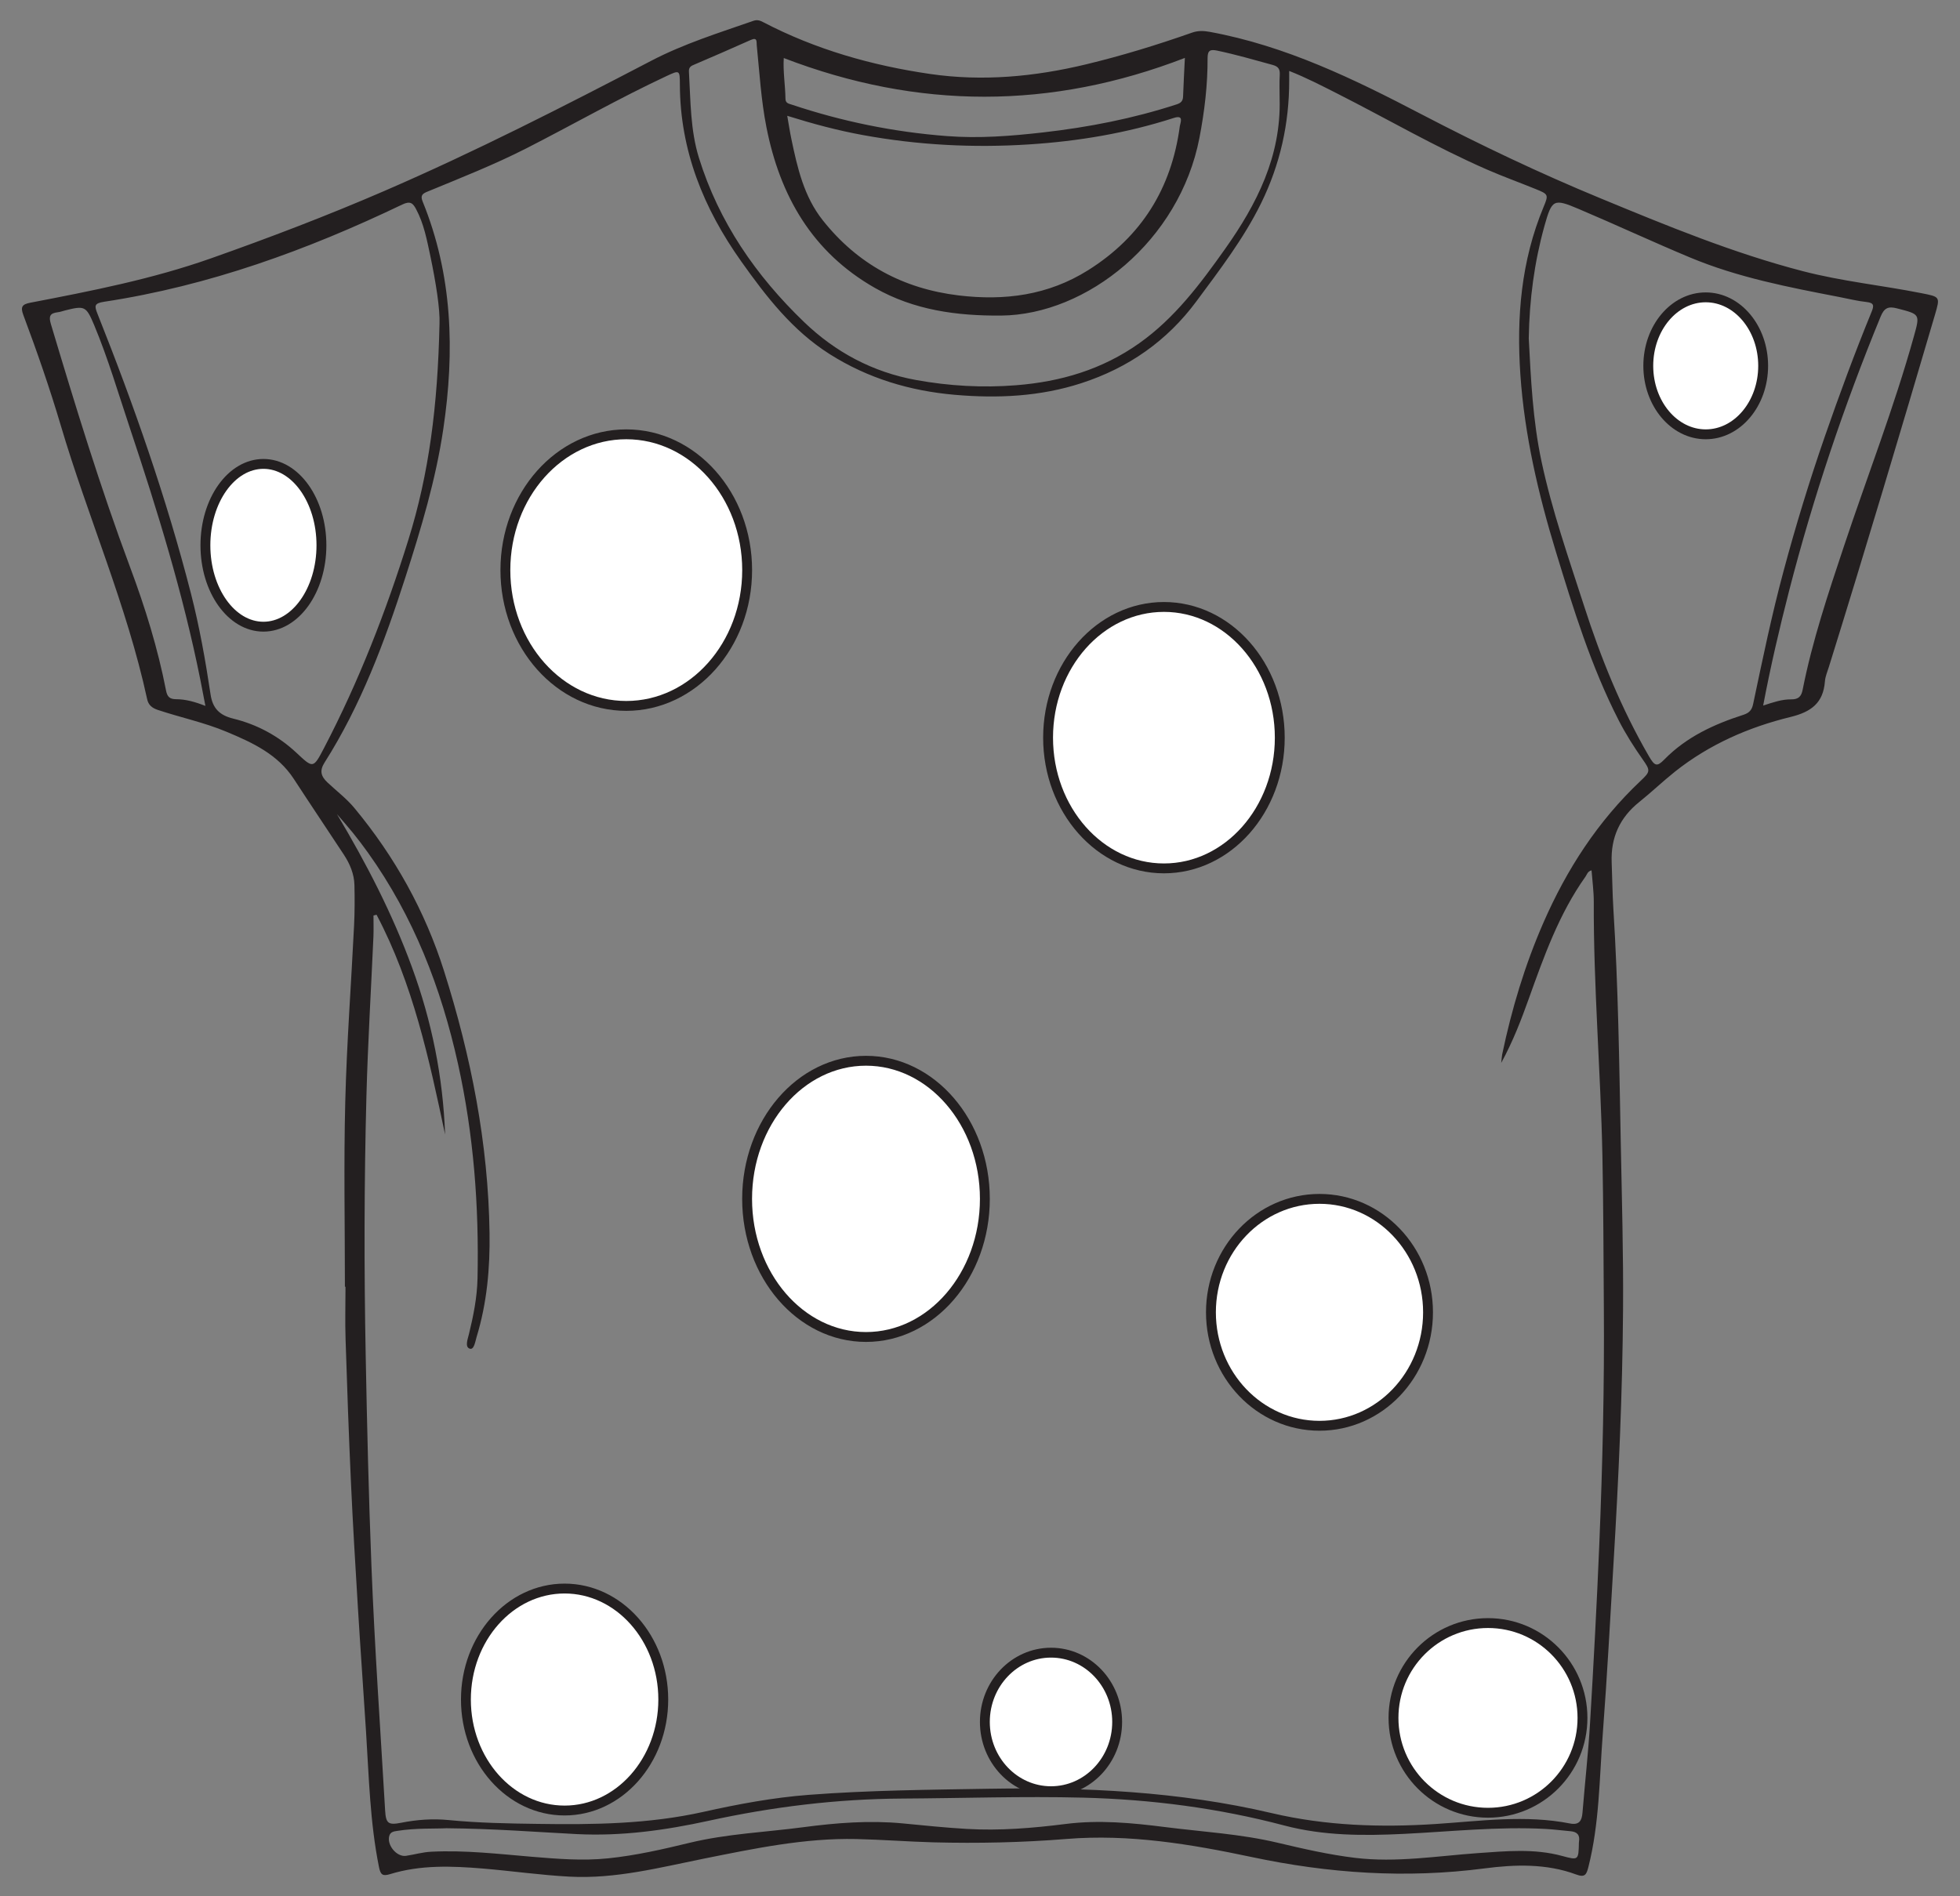 <?xml version="1.0" encoding="UTF-8"?>
<svg xmlns="http://www.w3.org/2000/svg" xmlns:xlink="http://www.w3.org/1999/xlink" width="198.624pt" height="192.221pt" viewBox="0 0 198.624 192.221" version="1.1">
<rect x="0" y="0" width="198.624" height="192.221" fill="#808080" stroke="none"/>
<defs>
<clipPath id="clip1">
  <path d="M 33 146 L 82 146 L 82 192.223 L 33 192.223 Z M 33 146 "/>
</clipPath>
<clipPath id="clip2">
  <path d="M 127 150 L 175 150 L 175 192.223 L 127 192.223 Z M 127 150 "/>
</clipPath>
<clipPath id="clip3">
  <path d="M 85 153 L 128 153 L 128 192.223 L 85 192.223 Z M 85 153 "/>
</clipPath>
</defs>
<g id="surface1">
<path style=" stroke:none;fill-rule:evenodd;fill:rgb(13.73%,12.16%,12.549%);fill-opacity:1;" d="M 79.426 5.883 C 79.34 7.246 79.578 8.629 79.598 10.012 C 79.602 10.473 79.945 10.508 80.234 10.605 C 85.336 12.312 90.574 13.383 95.941 13.793 C 99.203 14.047 102.461 13.793 105.711 13.422 C 110.312 12.898 114.828 12.016 119.234 10.582 C 119.672 10.441 119.875 10.242 119.891 9.785 C 119.938 8.469 120.012 7.156 120.074 5.871 C 106.512 11.113 93.027 11.113 79.426 5.883 M 178.676 71.52 C 179.691 71.188 180.586 70.879 181.523 70.891 C 182.246 70.898 182.543 70.602 182.676 69.926 C 183.66 64.949 185.27 60.152 186.867 55.359 C 189.23 48.262 191.953 41.285 193.957 34.074 C 194.586 31.824 194.57 31.859 192.238 31.258 C 191.352 31.027 190.941 31.211 190.578 32.098 C 186.859 41.145 183.754 50.395 181.312 59.863 C 180.332 63.676 179.438 67.5 178.676 71.52 M 20.816 71.555 C 20.621 70.555 20.461 69.703 20.293 68.855 C 18.551 60.18 15.949 51.738 13.152 43.359 C 11.988 39.875 10.957 36.34 9.539 32.945 C 8.727 31.012 8.578 30.973 6.602 31.465 C 6.352 31.527 6.105 31.625 5.852 31.652 C 5.059 31.746 4.918 32.055 5.16 32.859 C 7.637 41.137 10.16 49.395 13.184 57.496 C 14.707 61.57 15.996 65.727 16.828 70.004 C 16.953 70.648 17.219 70.871 17.84 70.875 C 18.816 70.879 19.75 71.137 20.816 71.555 M 45.242 185.32 C 44.055 185.383 42.141 185.285 40.246 185.59 C 39.922 185.641 39.594 185.68 39.465 186.047 C 39.145 186.973 40.184 188.262 41.148 188.117 C 42.008 187.988 42.844 187.738 43.723 187.699 C 47.129 187.531 50.504 187.926 53.887 188.211 C 56.461 188.422 59.035 188.641 61.629 188.371 C 64.438 188.082 67.168 187.453 69.898 186.793 C 73.684 185.879 77.57 185.723 81.406 185.215 C 84.746 184.773 88.094 184.508 91.465 184.828 C 93.617 185.035 95.777 185.262 97.938 185.387 C 101.305 185.586 104.652 185.309 107.996 184.887 C 111.359 184.461 114.707 184.773 118.047 185.199 C 121.859 185.684 125.703 185.895 129.457 186.785 C 132.066 187.402 134.676 188.004 137.34 188.324 C 141.496 188.824 145.602 188.137 149.723 187.844 C 152.59 187.645 155.465 187.355 158.305 188.129 C 159.961 188.578 159.965 188.566 160.004 186.785 C 160.004 186.754 160.004 186.723 160.012 186.688 C 160.133 185.992 159.812 185.676 159.141 185.621 C 158.305 185.551 157.469 185.434 156.629 185.391 C 151.836 185.133 147.066 185.656 142.289 185.891 C 138.207 186.09 134.148 186.098 130.152 185.043 C 123.473 183.277 116.68 182.398 109.762 182.219 C 103.645 182.066 97.535 182.277 91.422 182.312 C 84.801 182.348 78.273 183.152 71.82 184.562 C 67.41 185.527 62.988 186.141 58.457 185.914 C 54.293 185.703 50.133 185.363 45.242 185.32 M 79.777 11.738 C 79.938 12.648 80.047 13.379 80.199 14.102 C 80.809 17.016 81.465 19.914 83.375 22.324 C 86.906 26.781 91.523 29.266 97.148 29.945 C 101.801 30.504 106.219 29.938 110.273 27.387 C 115.691 23.98 118.723 19.082 119.562 12.785 C 119.613 12.422 120.02 11.605 118.934 11.961 C 114.176 13.496 109.285 14.316 104.305 14.637 C 98.633 15.004 93.004 14.711 87.41 13.684 C 84.871 13.219 82.387 12.555 79.777 11.738 M 129.676 10.023 C 129.676 9.215 129.641 8.406 129.688 7.598 C 129.719 7.031 129.574 6.746 128.973 6.582 C 127.105 6.07 125.25 5.531 123.355 5.133 C 122.66 4.988 122.375 5.086 122.375 5.883 C 122.387 8.602 122.066 11.289 121.551 13.965 C 119.535 24.43 110.137 31.91 101.453 31.988 C 96.949 32.023 92.625 31.438 88.66 29.184 C 82.309 25.566 79.035 19.852 77.664 12.867 C 77.125 10.137 76.969 7.359 76.688 4.598 C 76.652 4.238 76.777 3.738 76.078 4.051 C 74.137 4.922 72.184 5.766 70.227 6.605 C 69.906 6.742 69.797 6.938 69.816 7.273 C 69.988 10.207 69.949 13.172 70.832 16.008 C 72.855 22.523 76.613 27.957 81.477 32.637 C 84.652 35.695 88.438 37.723 92.836 38.52 C 96.195 39.129 99.562 39.32 102.965 39.051 C 107.492 38.695 111.691 37.457 115.445 34.797 C 119.055 32.238 121.633 28.781 124.145 25.238 C 127.379 20.672 129.828 15.836 129.676 10.023 M 154.922 34.293 C 155.137 38.367 155.324 42.594 156.211 46.754 C 157.273 51.746 158.957 56.547 160.52 61.395 C 162.223 66.691 164.297 71.824 167.094 76.645 C 167.68 77.66 167.914 77.754 168.664 76.984 C 170.906 74.695 173.695 73.414 176.672 72.457 C 177.273 72.262 177.535 71.973 177.664 71.348 C 178.617 66.836 179.547 62.316 180.75 57.863 C 181.977 53.285 183.363 48.758 184.914 44.277 C 186.395 40.012 187.957 35.777 189.668 31.598 C 189.926 30.973 189.91 30.695 189.145 30.613 C 188.219 30.516 187.309 30.281 186.387 30.105 C 181.258 29.113 176.117 28.129 171.273 26.102 C 167.492 24.523 163.781 22.793 160.016 21.195 C 157.426 20.098 157.273 20.184 156.5 22.949 C 155.488 26.605 154.988 30.344 154.922 34.293 M 44.539 32.82 C 44.605 31.379 44.176 28.637 43.602 25.91 C 43.258 24.301 42.957 22.684 42.172 21.211 C 41.855 20.605 41.586 20.34 40.777 20.727 C 31.137 25.348 21.16 28.98 10.539 30.59 C 9.531 30.746 9.562 31.012 9.883 31.816 C 13.574 41.082 16.867 50.477 19.348 60.152 C 20.215 63.531 20.824 66.961 21.34 70.402 C 21.551 71.809 22.254 72.504 23.641 72.844 C 26.055 73.434 28.223 74.605 30.043 76.309 C 31.727 77.887 31.742 77.922 32.828 75.84 C 36.363 69.07 39.121 61.98 41.391 54.695 C 43.473 48.016 44.359 41.152 44.539 32.82 M 38.16 92.723 C 38.055 92.75 37.953 92.777 37.848 92.801 C 37.848 93.504 37.871 94.211 37.844 94.918 C 37.605 100.309 37.277 105.699 37.133 111.098 C 36.902 119.859 36.891 128.621 37.059 137.387 C 37.195 144.5 37.359 151.613 37.641 158.727 C 37.965 166.992 38.547 175.242 39.027 183.5 C 39.105 184.828 39.332 185.023 40.648 184.766 C 42.246 184.449 43.863 184.332 45.473 184.492 C 48.473 184.785 51.477 184.84 54.484 184.879 C 60.117 184.965 65.73 184.902 71.27 183.664 C 74.797 182.875 78.359 182.211 81.969 181.934 C 88.07 181.469 94.184 181.418 100.297 181.316 C 109.922 181.16 119.477 181.574 128.902 183.793 C 134.348 185.07 139.895 185.254 145.484 184.891 C 150.016 184.594 154.57 183.941 159.113 184.84 C 160.031 185.016 160.301 184.559 160.367 183.75 C 160.613 180.719 160.953 177.699 161.133 174.668 C 161.496 168.602 161.824 162.531 162.074 156.457 C 162.402 148.449 162.594 140.434 162.531 132.414 C 162.496 127.336 162.488 122.258 162.387 117.18 C 162.211 108.582 161.477 100 161.512 91.395 C 161.512 90.348 161.367 89.301 161.285 88.223 C 160.875 88.324 160.824 88.648 160.664 88.871 C 157.996 92.625 156.473 96.914 154.938 101.199 C 154.168 103.344 153.363 105.477 152.133 107.738 C 152.188 107.266 152.191 107.074 152.227 106.891 C 153.184 102.301 154.527 97.832 156.406 93.531 C 158.773 88.113 161.926 83.234 166.258 79.152 C 167.258 78.211 167.262 78.105 166.461 76.969 C 165.57 75.699 164.742 74.398 164.031 73.008 C 161.242 67.551 159.441 61.723 157.664 55.895 C 155.883 50.051 154.496 44.113 154.074 37.992 C 153.672 32.156 154.148 26.441 156.426 20.973 C 156.941 19.742 156.918 19.688 155.633 19.168 C 153.992 18.5 152.32 17.898 150.699 17.191 C 145.488 14.918 140.574 12.047 135.508 9.48 C 133.934 8.684 132.363 7.867 130.645 7.191 C 130.645 7.578 130.641 7.867 130.645 8.156 C 130.652 12.52 129.727 16.672 127.797 20.602 C 126.031 24.195 123.609 27.344 121.246 30.539 C 118.258 34.574 114.34 37.293 109.598 38.836 C 105.41 40.199 101.109 40.398 96.754 40.02 C 92.211 39.625 87.961 38.352 84.082 35.898 C 80.301 33.508 77.645 30.059 75.109 26.488 C 71.297 21.117 68.918 15.254 68.898 8.57 C 68.895 7.09 68.871 7.09 67.535 7.715 C 62.707 9.973 58.078 12.617 53.336 15.039 C 50.086 16.695 46.699 18.027 43.332 19.418 C 42.863 19.609 42.566 19.781 42.82 20.402 C 45.871 27.875 46.09 35.609 44.926 43.469 C 44.164 48.625 42.668 53.59 41.074 58.543 C 38.969 65.074 36.586 71.473 32.887 77.301 C 32.367 78.121 32.52 78.684 33.18 79.309 C 34.094 80.172 35.105 80.93 35.918 81.91 C 40.008 86.84 43.078 92.352 45.004 98.445 C 47.734 107.07 49.48 115.891 49.609 124.973 C 49.664 128.535 49.348 132.078 48.301 135.512 C 48.16 135.973 48.047 136.848 47.609 136.711 C 47.086 136.547 47.395 135.75 47.52 135.238 C 47.973 133.387 48.348 131.523 48.391 129.605 C 48.551 122.277 48.004 115.012 46.414 107.84 C 44.707 100.141 41.914 92.898 37.297 86.441 C 36.812 85.758 36.301 85.09 35.773 84.434 C 35.246 83.781 34.688 83.156 34.145 82.52 C 37.121 87.508 39.766 92.617 41.754 98.059 C 43.758 103.523 44.895 109.168 45.105 115 C 43.488 107.348 41.848 99.707 38.16 92.723 M 34.953 130.43 C 34.953 124.184 34.828 117.938 34.988 111.699 C 35.137 105.723 35.59 99.754 35.883 93.781 C 35.949 92.43 35.949 91.066 35.918 89.711 C 35.891 88.586 35.457 87.566 34.848 86.637 C 33.16 84.07 31.449 81.527 29.773 78.953 C 28.141 76.453 25.59 75.281 22.984 74.188 C 20.719 73.234 18.305 72.734 15.98 71.957 C 15.395 71.758 15.039 71.461 14.91 70.863 C 12.848 61.34 8.902 52.406 6.152 43.102 C 5.035 39.332 3.742 35.613 2.363 31.926 C 2.055 31.098 2.246 30.844 3.074 30.684 C 9.25 29.496 15.422 28.293 21.379 26.188 C 27.309 24.094 33.18 21.852 38.953 19.355 C 48.168 15.367 57.102 10.801 65.996 6.16 C 69.297 4.438 72.844 3.332 76.344 2.113 C 76.75 1.973 77.027 2.082 77.34 2.246 C 82.664 5.023 88.363 6.641 94.27 7.5 C 99.574 8.27 104.84 7.777 110.043 6.527 C 113.684 5.652 117.258 4.555 120.789 3.312 C 121.395 3.098 121.949 3.113 122.582 3.227 C 130.277 4.637 137.191 8 144.047 11.582 C 149.965 14.668 155.992 17.543 162.164 20.09 C 168.898 22.875 175.637 25.656 182.719 27.492 C 186.664 28.516 190.723 28.926 194.703 29.715 C 196.617 30.094 196.625 30.066 196.082 31.922 C 192.578 43.836 189.031 55.734 185.34 67.59 C 185.188 68.082 184.969 68.574 184.934 69.078 C 184.766 71.258 183.539 72.164 181.465 72.672 C 177.203 73.711 173.211 75.461 169.738 78.219 C 168.5 79.207 167.355 80.305 166.117 81.297 C 164.156 82.867 163.23 84.887 163.324 87.391 C 163.387 88.941 163.398 90.496 163.492 92.043 C 163.992 99.953 164.094 107.879 164.246 115.797 C 164.355 121.457 164.52 127.113 164.477 132.777 C 164.418 141.285 164.031 149.781 163.523 158.27 C 163.172 164.109 162.867 169.949 162.422 175.781 C 162.078 180.285 162.086 184.832 160.965 189.254 C 160.773 189.996 160.633 190.344 159.738 190.012 C 156.715 188.887 153.527 188.988 150.438 189.391 C 142.484 190.43 134.652 189.898 126.84 188.238 C 120.664 186.93 114.438 185.891 108.09 186.406 C 103.602 186.77 99.113 186.863 94.613 186.75 C 91.996 186.68 89.383 186.473 86.762 186.414 C 81.52 186.301 76.426 187.383 71.324 188.402 C 66.832 189.309 62.363 190.473 57.73 190.227 C 54.797 190.074 51.879 189.652 48.949 189.406 C 45.785 189.145 42.617 189.02 39.527 189.973 C 38.793 190.195 38.566 190.059 38.406 189.258 C 37.488 184.707 37.387 180.086 37.09 175.477 C 36.824 171.281 36.52 167.09 36.266 162.895 C 36.008 158.664 35.754 154.441 35.562 150.207 C 35.344 145.395 35.172 140.578 35.02 135.762 C 34.961 133.984 35.012 132.207 35.012 130.43 Z M 34.953 130.43 "/>
<path style=" stroke:none;fill-rule:nonzero;fill:rgb(100%,100%,100%);fill-opacity:1;" d="M 75.715 57.789 C 75.715 65.395 70.23 71.555 63.465 71.555 C 56.695 71.555 51.215 65.395 51.215 57.789 C 51.215 50.188 56.695 44.023 63.465 44.023 C 70.23 44.023 75.715 50.188 75.715 57.789 "/>
<path style="fill:none;stroke-width:1;stroke-linecap:butt;stroke-linejoin:miter;stroke:rgb(13.73%,12.16%,12.549%);stroke-opacity:1;stroke-miterlimit:10;" d="M 0.002 0.001 C 0.002 -7.605 -5.482 -13.765 -12.248 -13.765 C -19.018 -13.765 -24.498 -7.605 -24.498 0.001 C -24.498 7.602 -19.018 13.766 -12.248 13.766 C -5.482 13.766 0.002 7.602 0.002 0.001 Z M 0.002 0.001 " transform="matrix(1,0,0,-1,75.713,57.79)"/>
<path style=" stroke:none;fill-rule:nonzero;fill:rgb(100%,100%,100%);fill-opacity:1;" d="M 129.691 74.773 C 129.691 82.09 124.434 88.023 117.953 88.023 C 111.469 88.023 106.211 82.09 106.211 74.773 C 106.211 67.457 111.469 61.523 117.953 61.523 C 124.434 61.523 129.691 67.457 129.691 74.773 "/>
<path style="fill:none;stroke-width:1;stroke-linecap:butt;stroke-linejoin:miter;stroke:rgb(13.73%,12.16%,12.549%);stroke-opacity:1;stroke-miterlimit:10;" d="M 0 0 C 0 -7.316 -5.258 -13.25 -11.738 -13.25 C -18.223 -13.25 -23.48 -7.316 -23.48 0 C -23.48 7.317 -18.223 13.25 -11.738 13.25 C -5.258 13.25 0 7.317 0 0 Z M 0 0 " transform="matrix(1,0,0,-1,129.691,74.774)"/>
<path style=" stroke:none;fill-rule:nonzero;fill:rgb(100%,100%,100%);fill-opacity:1;" d="M 99.805 121.523 C 99.805 129.254 94.41 135.523 87.758 135.523 C 81.105 135.523 75.711 129.254 75.711 121.523 C 75.711 113.793 81.105 107.523 87.758 107.523 C 94.41 107.523 99.805 113.793 99.805 121.523 "/>
<path style="fill:none;stroke-width:1;stroke-linecap:butt;stroke-linejoin:miter;stroke:rgb(13.73%,12.16%,12.549%);stroke-opacity:1;stroke-miterlimit:10;" d="M -0.001 0 C -0.001 -7.73 -5.396 -14 -12.048 -14 C -18.7 -14 -24.095 -7.73 -24.095 0 C -24.095 7.731 -18.7 14 -12.048 14 C -5.396 14 -0.001 7.731 -0.001 0 Z M -0.001 0 " transform="matrix(1,0,0,-1,99.806,121.524)"/>
<path style=" stroke:none;fill-rule:nonzero;fill:rgb(100%,100%,100%);fill-opacity:1;" d="M 67.215 172.273 C 67.215 178.488 62.734 183.523 57.215 183.523 C 51.691 183.523 47.215 178.488 47.215 172.273 C 47.215 166.062 51.691 161.023 57.215 161.023 C 62.734 161.023 67.215 166.062 67.215 172.273 "/>
<g clip-path="url(#clip1)" clip-rule="nonzero">
<path style="fill:none;stroke-width:1;stroke-linecap:butt;stroke-linejoin:miter;stroke:rgb(13.73%,12.16%,12.549%);stroke-opacity:1;stroke-miterlimit:10;" d="M 0.002 0 C 0.002 -6.215 -4.479 -11.25 -9.998 -11.25 C -15.521 -11.25 -19.998 -6.215 -19.998 0 C -19.998 6.211 -15.521 11.25 -9.998 11.25 C -4.479 11.25 0.002 6.211 0.002 0 Z M 0.002 0 " transform="matrix(1,0,0,-1,67.213,172.274)"/>
</g>
<path style=" stroke:none;fill-rule:nonzero;fill:rgb(100%,100%,100%);fill-opacity:1;" d="M 160.367 174.137 C 160.367 179.445 156.082 183.75 150.793 183.75 C 145.5 183.75 141.215 179.445 141.215 174.137 C 141.215 168.828 145.5 164.523 150.793 164.523 C 156.082 164.523 160.367 168.828 160.367 174.137 "/>
<g clip-path="url(#clip2)" clip-rule="nonzero">
<path style="fill:none;stroke-width:1;stroke-linecap:butt;stroke-linejoin:miter;stroke:rgb(13.73%,12.16%,12.549%);stroke-opacity:1;stroke-miterlimit:10;" d="M -0.001 0 C -0.001 -5.308 -4.286 -9.613 -9.575 -9.613 C -14.868 -9.613 -19.153 -5.308 -19.153 0 C -19.153 5.309 -14.868 9.614 -9.575 9.614 C -4.286 9.614 -0.001 5.309 -0.001 0 Z M -0.001 0 " transform="matrix(1,0,0,-1,160.368,174.137)"/>
</g>
<path style=" stroke:none;fill-rule:nonzero;fill:rgb(100%,100%,100%);fill-opacity:1;" d="M 144.715 133.023 C 144.715 139.375 139.789 144.523 133.715 144.523 C 127.637 144.523 122.715 139.375 122.715 133.023 C 122.715 126.672 127.637 121.523 133.715 121.523 C 139.789 121.523 144.715 126.672 144.715 133.023 "/>
<path style="fill:none;stroke-width:1;stroke-linecap:butt;stroke-linejoin:miter;stroke:rgb(13.73%,12.16%,12.549%);stroke-opacity:1;stroke-miterlimit:10;" d="M 0.002 0 C 0.002 -6.351 -4.924 -11.5 -10.998 -11.5 C -17.076 -11.5 -21.998 -6.351 -21.998 0 C -21.998 6.352 -17.076 11.5 -10.998 11.5 C -4.924 11.5 0.002 6.352 0.002 0 Z M 0.002 0 " transform="matrix(1,0,0,-1,144.713,133.024)"/>
<path style=" stroke:none;fill-rule:nonzero;fill:rgb(100%,100%,100%);fill-opacity:1;" d="M 113.211 174.543 C 113.211 178.422 110.211 181.566 106.508 181.566 C 102.809 181.566 99.805 178.422 99.805 174.543 C 99.805 170.668 102.809 167.523 106.508 167.523 C 110.211 167.523 113.211 170.668 113.211 174.543 "/>
<g clip-path="url(#clip3)" clip-rule="nonzero">
<path style="fill:none;stroke-width:1;stroke-linecap:butt;stroke-linejoin:miter;stroke:rgb(13.73%,12.16%,12.549%);stroke-opacity:1;stroke-miterlimit:10;" d="M 0.001 0.001 C 0.001 -3.878 -2.999 -7.022 -6.702 -7.022 C -10.401 -7.022 -13.405 -3.878 -13.405 0.001 C -13.405 3.876 -10.401 7.021 -6.702 7.021 C -2.999 7.021 0.001 3.876 0.001 0.001 Z M 0.001 0.001 " transform="matrix(1,0,0,-1,113.21,174.544)"/>
</g>
<path style=" stroke:none;fill-rule:nonzero;fill:rgb(100%,100%,100%);fill-opacity:1;" d="M 178.676 37.082 C 178.676 40.914 176.07 44.023 172.855 44.023 C 169.645 44.023 167.035 40.914 167.035 37.082 C 167.035 33.25 169.645 30.141 172.855 30.141 C 176.07 30.141 178.676 33.25 178.676 37.082 "/>
<path style="fill:none;stroke-width:1;stroke-linecap:butt;stroke-linejoin:miter;stroke:rgb(13.73%,12.16%,12.549%);stroke-opacity:1;stroke-miterlimit:10;" d="M -0.001 0.001 C -0.001 -3.831 -2.606 -6.941 -5.821 -6.941 C -9.032 -6.941 -11.642 -3.831 -11.642 0.001 C -11.642 3.833 -9.032 6.942 -5.821 6.942 C -2.606 6.942 -0.001 3.833 -0.001 0.001 Z M -0.001 0.001 " transform="matrix(1,0,0,-1,178.677,37.083)"/>
<path style=" stroke:none;fill-rule:nonzero;fill:rgb(100%,100%,100%);fill-opacity:1;" d="M 32.574 55.273 C 32.574 59.828 29.941 63.523 26.695 63.523 C 23.449 63.523 20.816 59.828 20.816 55.273 C 20.816 50.719 23.449 47.023 26.695 47.023 C 29.941 47.023 32.574 50.719 32.574 55.273 "/>
<path style="fill:none;stroke-width:1;stroke-linecap:butt;stroke-linejoin:miter;stroke:rgb(13.73%,12.16%,12.549%);stroke-opacity:1;stroke-miterlimit:10;" d="M -0.001 0 C -0.001 -4.554 -2.634 -8.25 -5.88 -8.25 C -9.126 -8.25 -11.759 -4.554 -11.759 0 C -11.759 4.555 -9.126 8.25 -5.88 8.25 C -2.634 8.25 -0.001 4.555 -0.001 0 Z M -0.001 0 " transform="matrix(1,0,0,-1,32.575,55.274)"/>
</g>
</svg>
